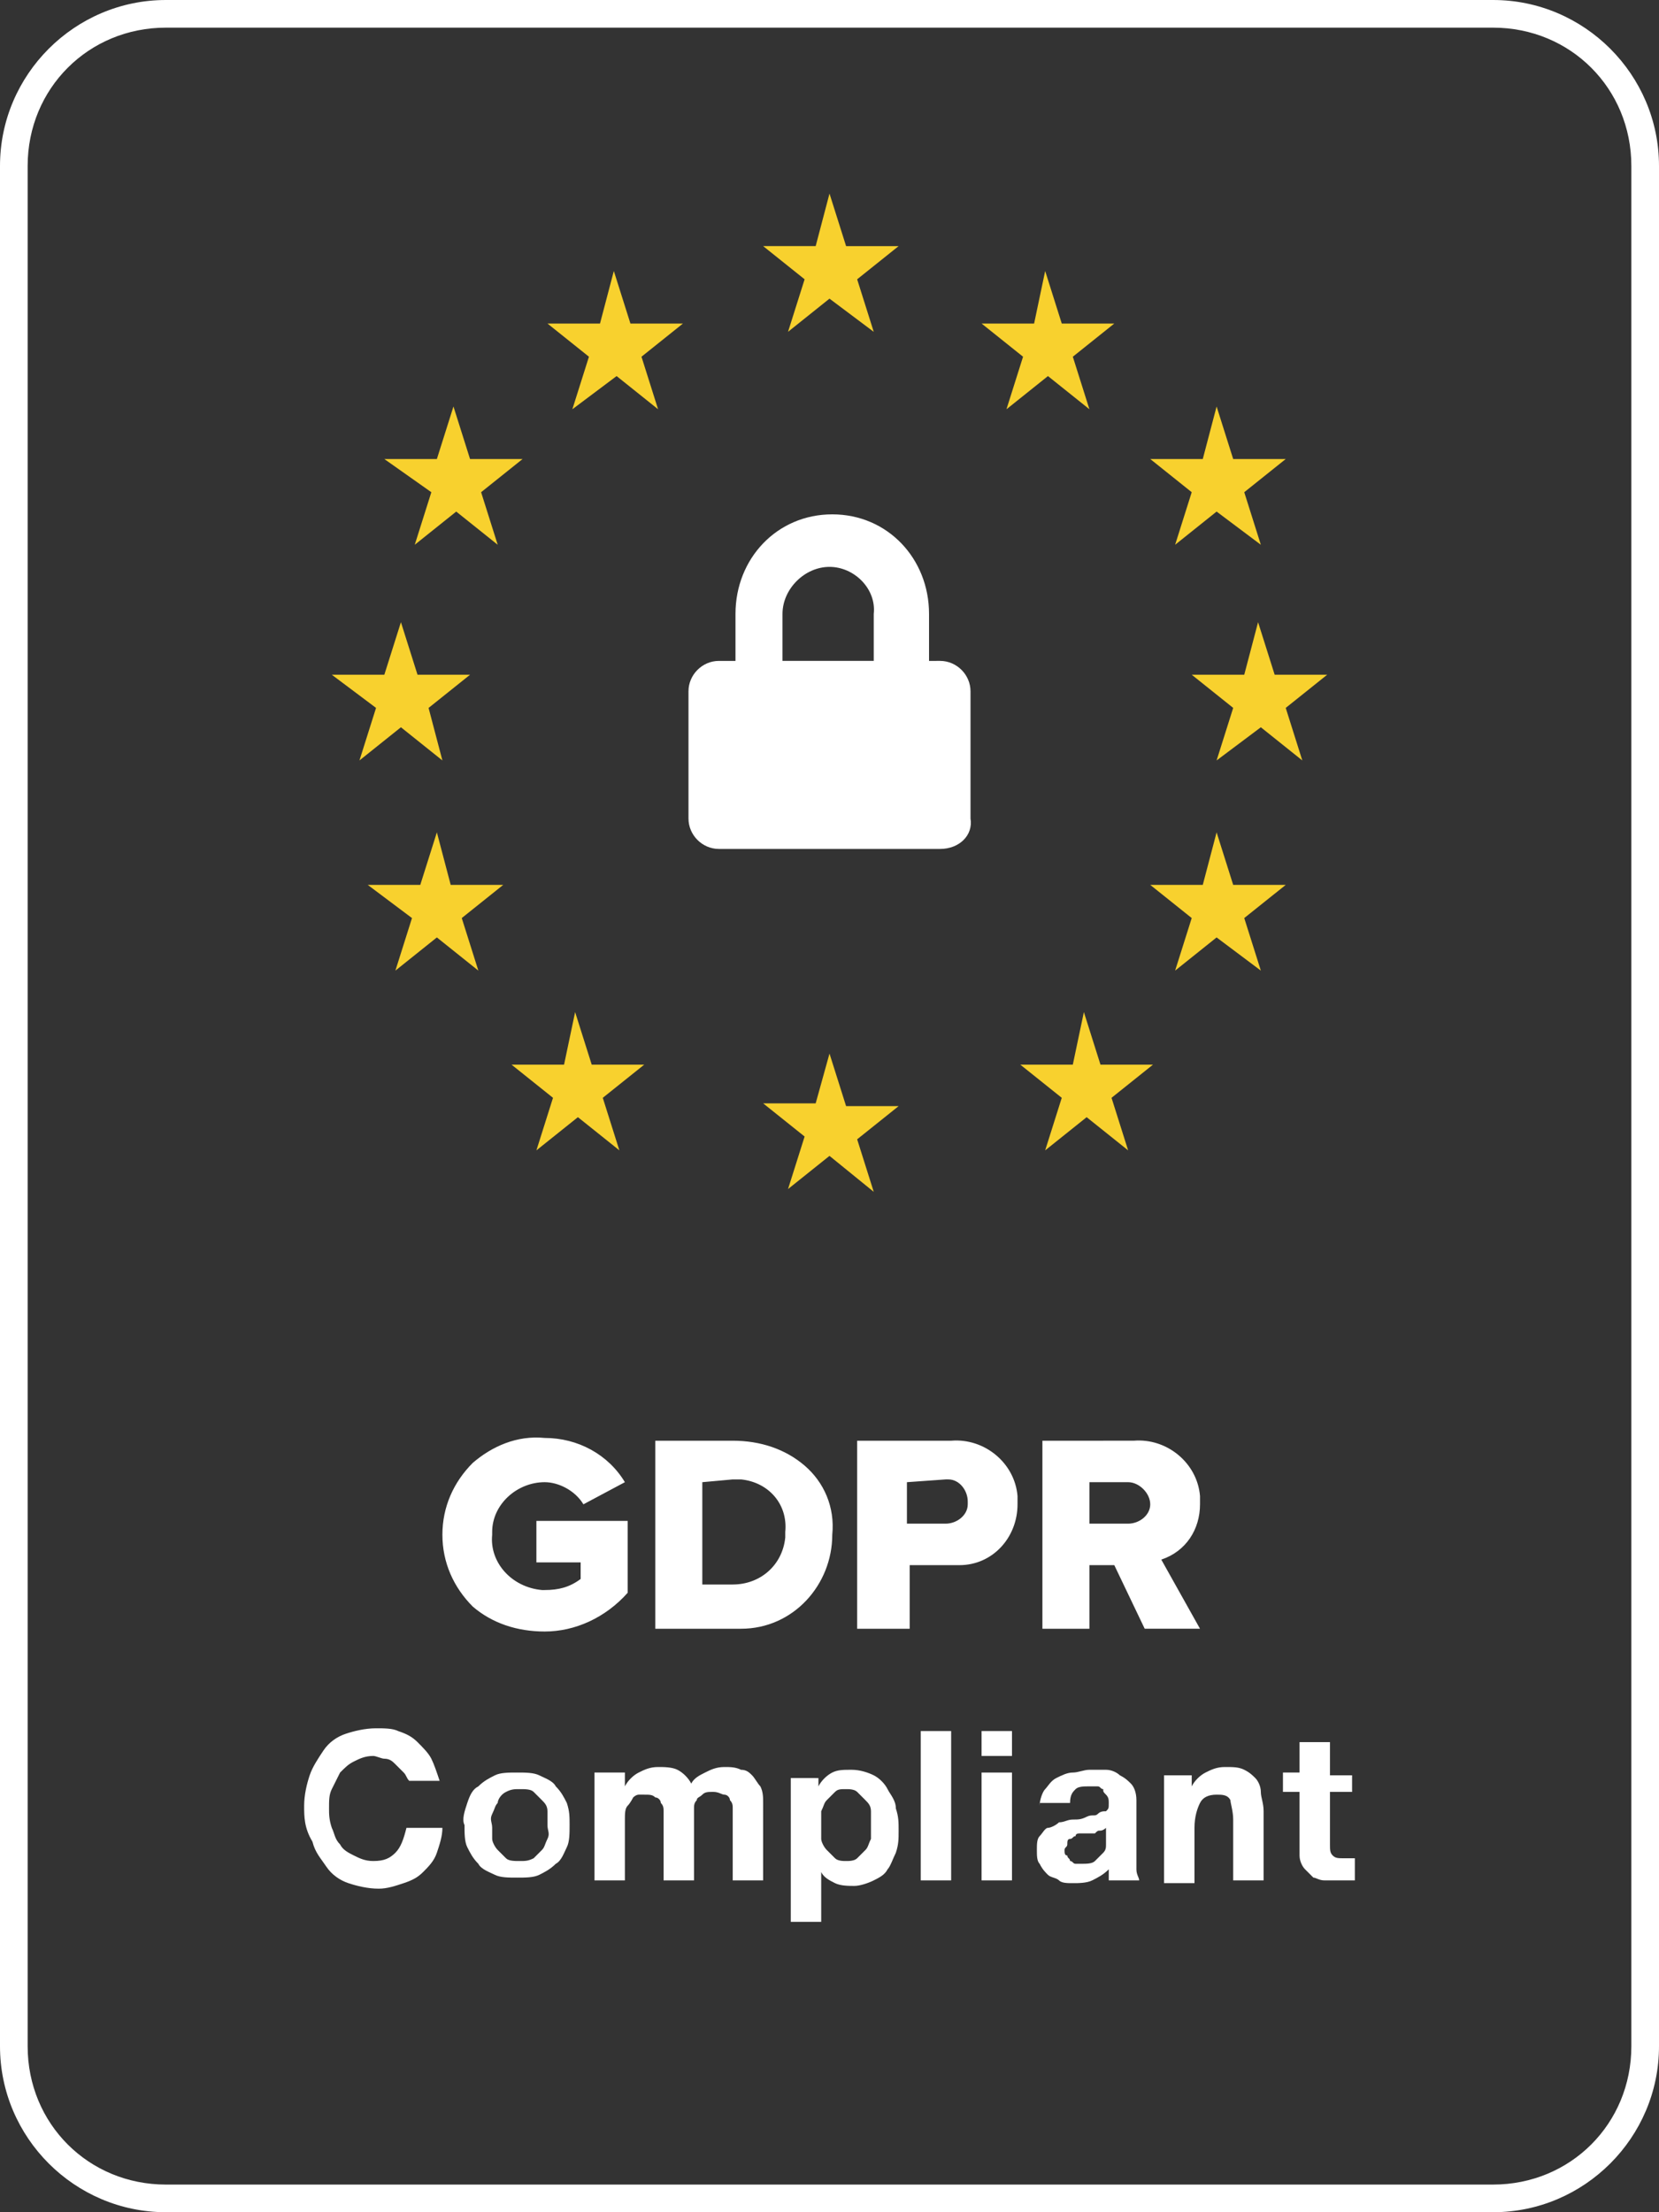 <?xml version="1.0" encoding="utf-8"?>
<!-- Generator: Adobe Illustrator 23.0.4, SVG Export Plug-In . SVG Version: 6.00 Build 0)  -->
<svg version="1.1" id="Layer_1" xmlns="http://www.w3.org/2000/svg" xmlns:xlink="http://www.w3.org/1999/xlink" x="0px" y="0px"
	 viewBox="0 0 60 80" style="enable-background:new 0 0 60 80;" xml:space="preserve">
<rect x="0" y="0" width="60" height="80" fill="#333333" stroke="none"/>
<style type="text/css">
	.st0{fill:#FFFFFF;}
	.st1{fill:none;stroke:#FFFFFF;stroke-miterlimit:10;}
	.st2{fill:#F8D12E;}
	.st3{enable-background:new    ;}
</style>
<g>
	<g id="Rectangle_">
		<g>
			<path class="st0" d="M54,1c2.8,0,5,2.2,5,5v68c0,2.8-2.2,5-5,5H6c-2.8,0-5-2.2-5-5V6c0-2.8,2.2-5,5-5H54 M54,0H6C2.7,0,0,2.7,0,6
				v68c0,3.3,2.7,6,6,6h48c3.3,0,6-2.7,6-6V6C60,2.7,57.3,0,54,0L54,0z"/>
		</g>
		<path class="st1" d="M0,0"/>
	</g>
	<g id="Lock" transform="translate(12 7)">
		<path id="Shape" class="st0" d="M22,23.7H14c-0.6,0-1.1-0.5-1.1-1.1V18c0-0.6,0.5-1.1,1.1-1.1h0.6v-1.7c0-2,1.5-3.6,3.5-3.6
			c2,0,3.5,1.6,3.5,3.6v1.7H22c0.6,0,1.1,0.5,1.1,1.1v4.6C23.2,23.2,22.7,23.7,22,23.7z M18,13.5c-0.9,0-1.7,0.8-1.7,1.7v1.7h3.3
			v-1.7C19.7,14.3,18.9,13.5,18,13.5z"/>
		<g id="Group">
			<path id="Shape-2" class="st2" d="M18,0l0.6,1.9h1.9l-1.5,1.2l0.6,1.9L18,3.8l-1.5,1.2l0.6-1.9l-1.5-1.2h1.9L18,0z"/>
			<path id="Shape-3" class="st2" d="M18,31.1l0.6,1.9h1.9l-1.5,1.2l0.6,1.9L18,34.8L16.5,36l0.6-1.9l-1.5-1.2h1.9L18,31.1z"/>
			<path id="Shape-4" class="st2" d="M25.8,2.8l0.6,1.9h1.9l-1.5,1.2l0.6,1.9l-1.5-1.2l-1.5,1.2l0.6-1.9l-1.5-1.2h1.9L25.8,2.8z"/>
			<path id="Shape-5" class="st2" d="M32,23.1l0.6,1.9h1.9L33,26.2l0.6,1.9L32,26.9l-1.5,1.2l0.6-1.9L29.6,25h1.9L32,23.1z"/>
			<path id="Shape-6" class="st2" d="M33.5,15.5l0.6,1.9H36l-1.5,1.2l0.6,1.9l-1.5-1.2L32,20.5l0.6-1.9l-1.5-1.2h1.9L33.5,15.5z"/>
			<path id="Shape-7" class="st2" d="M2.5,15.5l0.6,1.9h1.9l-1.5,1.2L4,20.5l-1.5-1.2l-1.5,1.2l0.6-1.9L0,17.4h1.9L2.5,15.5z"/>
			<path id="Shape-8" class="st2" d="M3.8,23.1L4.3,25h1.9l-1.5,1.2l0.6,1.9l-1.5-1.2l-1.5,1.2l0.6-1.9L1.3,25h1.9L3.8,23.1z"/>
			<path id="Shape-9" class="st2" d="M32,7.7l0.6,1.9h1.9L33,10.8l0.6,1.9L32,11.5l-1.5,1.2l0.6-1.9l-1.5-1.2h1.9L32,7.7z"/>
			<path id="Shape-10" class="st2" d="M4.4,7.7L5,9.6h1.9l-1.5,1.2l0.6,1.9l-1.5-1.2l-1.5,1.2l0.6-1.9L1.9,9.6h1.9L4.4,7.7z"/>
			<path id="Shape-11" class="st2" d="M27.2,29.6l0.6,1.9h1.9l-1.5,1.2l0.6,1.9l-1.5-1.2l-1.5,1.2l0.6-1.9l-1.5-1.2h1.9L27.2,29.6z"
				/>
			<path id="Shape-12" class="st2" d="M10.2,2.8l0.6,1.9h1.9l-1.5,1.2l0.6,1.9l-1.5-1.2L8.7,7.8l0.6-1.9L7.8,4.7h1.9L10.2,2.8z"/>
			<path id="Shape-13" class="st2" d="M8.8,29.6l0.6,1.9h1.9l-1.5,1.2l0.6,1.9l-1.5-1.2l-1.5,1.2l0.6-1.9l-1.5-1.2h1.9L8.8,29.6z"/>
		</g>
	</g>
	<path id="GDPR" class="st0" d="M19.7,59c-1,0-1.9-0.3-2.6-0.9c-0.7-0.7-1.1-1.6-1.1-2.6c0-1,0.4-1.9,1.1-2.6c0.7-0.6,1.6-1,2.6-0.9
		c1.2,0,2.3,0.6,2.9,1.6l-1.5,0.8c-0.3-0.5-0.9-0.8-1.4-0.8c-1,0-1.9,0.8-1.9,1.8c0,0,0,0.1,0,0.1c-0.1,1,0.7,1.9,1.8,2
		c0,0,0.1,0,0.1,0c0.5,0,0.9-0.1,1.3-0.4v-0.6h-1.6V55h3.3v2.6C21.9,58.5,20.8,59,19.7,59z M39.4,58.9h-1.7v-6.8H41
		c1.2-0.1,2.3,0.8,2.4,2c0,0.1,0,0.2,0,0.3c0,0.9-0.5,1.7-1.4,2l1.4,2.5h-2l-1.1-2.3h-0.9V58.9L39.4,58.9z M39.4,53.6v1.5h1.4
		c0.4,0,0.8-0.3,0.8-0.7c0,0,0,0,0,0c0-0.4-0.4-0.8-0.8-0.8c0,0,0,0,0,0L39.4,53.6L39.4,53.6z M32.8,58.9h-1.8v-6.8h3.4
		c1.2-0.1,2.3,0.8,2.4,2c0,0.1,0,0.2,0,0.3c0,1.2-0.9,2.2-2.1,2.2c-0.1,0-0.2,0-0.2,0h-1.6V58.9L32.8,58.9z M32.8,53.6v1.5h1.4
		c0.4,0,0.8-0.3,0.8-0.7c0,0,0,0,0-0.1c0-0.4-0.3-0.8-0.7-0.8c0,0,0,0-0.1,0L32.8,53.6L32.8,53.6z M26.6,58.9h-2.9v-6.8h2.8
		c1,0,1.9,0.3,2.6,0.9c0.7,0.6,1.1,1.5,1,2.5c0,1.8-1.4,3.4-3.3,3.4C26.8,58.9,26.7,58.9,26.6,58.9L26.6,58.9z M25.4,53.6v3.7h1.1
		c1,0,1.8-0.7,1.9-1.7c0-0.1,0-0.1,0-0.2c0.1-1-0.6-1.8-1.6-1.9c-0.1,0-0.2,0-0.3,0L25.4,53.6z"/>
	<g class="st3">
		<path class="st0" d="M14.6,64.1c-0.1-0.1-0.2-0.2-0.3-0.3s-0.2-0.2-0.4-0.2c-0.1,0-0.3-0.1-0.4-0.1c-0.3,0-0.5,0.1-0.7,0.2
			c-0.2,0.1-0.3,0.2-0.5,0.4c-0.1,0.2-0.2,0.4-0.3,0.6c-0.1,0.2-0.1,0.4-0.1,0.7c0,0.2,0,0.4,0.1,0.7c0.1,0.2,0.1,0.4,0.3,0.6
			c0.1,0.2,0.3,0.3,0.5,0.4c0.2,0.1,0.4,0.2,0.7,0.2c0.4,0,0.6-0.1,0.8-0.3s0.3-0.5,0.4-0.9H16c0,0.3-0.1,0.6-0.2,0.9
			c-0.1,0.3-0.3,0.5-0.5,0.7c-0.2,0.2-0.4,0.3-0.7,0.4c-0.3,0.1-0.6,0.2-0.9,0.2c-0.4,0-0.8-0.1-1.1-0.2c-0.3-0.1-0.6-0.3-0.8-0.6
			s-0.4-0.5-0.5-0.9C11,66.1,11,65.7,11,65.3c0-0.4,0.1-0.8,0.2-1.1c0.1-0.3,0.3-0.6,0.5-0.9s0.5-0.5,0.8-0.6
			c0.3-0.1,0.7-0.2,1.1-0.2c0.3,0,0.6,0,0.8,0.1c0.3,0.1,0.5,0.2,0.7,0.4c0.2,0.2,0.4,0.4,0.5,0.6c0.1,0.2,0.2,0.5,0.3,0.8h-1.1
			C14.7,64.3,14.7,64.2,14.6,64.1z"/>
		<path class="st0" d="M16.9,65.2c0.1-0.3,0.2-0.5,0.4-0.6c0.2-0.2,0.4-0.3,0.6-0.4s0.5-0.1,0.8-0.1c0.3,0,0.6,0,0.8,0.1
			s0.5,0.2,0.6,0.4c0.2,0.2,0.3,0.4,0.4,0.6c0.1,0.3,0.1,0.5,0.1,0.8c0,0.3,0,0.6-0.1,0.8c-0.1,0.2-0.2,0.5-0.4,0.6
			c-0.2,0.2-0.4,0.3-0.6,0.4s-0.5,0.1-0.8,0.1c-0.3,0-0.6,0-0.8-0.1s-0.5-0.2-0.6-0.4c-0.2-0.2-0.3-0.4-0.4-0.6
			c-0.1-0.2-0.1-0.5-0.1-0.8C16.7,65.8,16.8,65.5,16.9,65.2z M17.8,66.5c0,0.1,0.1,0.3,0.2,0.4c0.1,0.1,0.2,0.2,0.3,0.3
			c0.1,0.1,0.3,0.1,0.5,0.1c0.2,0,0.3,0,0.5-0.1c0.1-0.1,0.2-0.2,0.3-0.3c0.1-0.1,0.1-0.2,0.2-0.4s0-0.3,0-0.5c0-0.2,0-0.3,0-0.5
			s-0.1-0.3-0.2-0.4s-0.2-0.2-0.3-0.3s-0.3-0.1-0.5-0.1c-0.2,0-0.3,0-0.5,0.1S18,65.1,18,65.2c-0.1,0.1-0.1,0.2-0.2,0.4s0,0.3,0,0.5
			C17.8,66.2,17.8,66.4,17.8,66.5z"/>
		<path class="st0" d="M22.6,64.1v0.5h0c0.1-0.2,0.3-0.4,0.5-0.5c0.2-0.1,0.4-0.2,0.7-0.2c0.2,0,0.5,0,0.7,0.1
			c0.2,0.1,0.4,0.3,0.5,0.5c0.1-0.2,0.3-0.3,0.5-0.4c0.2-0.1,0.4-0.2,0.7-0.2c0.2,0,0.4,0,0.6,0.1c0.2,0,0.3,0.1,0.4,0.2
			c0.1,0.1,0.2,0.3,0.3,0.4c0.1,0.2,0.1,0.4,0.1,0.6V68h-1.1v-2.2c0-0.1,0-0.3,0-0.4c0-0.1,0-0.2-0.1-0.3c0-0.1-0.1-0.2-0.2-0.2
			s-0.2-0.1-0.4-0.1s-0.3,0-0.4,0.1c-0.1,0.1-0.2,0.1-0.2,0.2c-0.1,0.1-0.1,0.2-0.1,0.3c0,0.1,0,0.2,0,0.4V68h-1.1v-2.2
			c0-0.1,0-0.2,0-0.3c0-0.1,0-0.2-0.1-0.3c0-0.1-0.1-0.2-0.2-0.2c-0.1-0.1-0.2-0.1-0.4-0.1c-0.1,0-0.1,0-0.2,0
			c-0.1,0-0.2,0.1-0.2,0.1s-0.1,0.2-0.2,0.3c-0.1,0.1-0.1,0.3-0.1,0.5V68h-1.1v-3.9H22.6z"/>
		<path class="st0" d="M29.6,64.1v0.5h0c0.1-0.2,0.3-0.4,0.5-0.5c0.2-0.1,0.4-0.1,0.7-0.1c0.3,0,0.6,0.1,0.8,0.2
			c0.2,0.1,0.4,0.3,0.5,0.5c0.1,0.2,0.3,0.4,0.3,0.7c0.1,0.3,0.1,0.5,0.1,0.8c0,0.3,0,0.5-0.1,0.8c-0.1,0.2-0.2,0.5-0.3,0.6
			c-0.1,0.2-0.3,0.3-0.5,0.4c-0.2,0.1-0.5,0.2-0.7,0.2c-0.2,0-0.5,0-0.7-0.1c-0.2-0.1-0.4-0.2-0.5-0.4h0v1.8h-1.1v-5.2H29.6z
			 M31,67.2c0.1-0.1,0.2-0.2,0.3-0.3c0.1-0.1,0.1-0.2,0.2-0.4c0-0.2,0-0.3,0-0.5c0-0.2,0-0.3,0-0.5c0-0.2-0.1-0.3-0.2-0.4
			c-0.1-0.1-0.2-0.2-0.3-0.3c-0.1-0.1-0.3-0.1-0.4-0.1c-0.2,0-0.3,0-0.4,0.1c-0.1,0.1-0.2,0.2-0.3,0.3c-0.1,0.1-0.1,0.2-0.2,0.4
			c0,0.2,0,0.3,0,0.5c0,0.2,0,0.3,0,0.5c0,0.1,0.1,0.3,0.2,0.4s0.2,0.2,0.3,0.3c0.1,0.1,0.3,0.1,0.4,0.1
			C30.7,67.3,30.9,67.3,31,67.2z"/>
		<path class="st0" d="M34.4,62.6V68h-1.1v-5.4H34.4z"/>
		<path class="st0" d="M35.5,63.5v-0.9h1.1v0.9H35.5z M36.6,64.1V68h-1.1v-3.9H36.6z"/>
		<path class="st0" d="M37.6,65.3c0-0.2,0.1-0.5,0.2-0.6s0.2-0.3,0.4-0.4c0.2-0.1,0.4-0.2,0.6-0.2c0.2,0,0.4-0.1,0.6-0.1
			c0.2,0,0.4,0,0.6,0c0.2,0,0.4,0.1,0.5,0.2c0.2,0.1,0.3,0.2,0.4,0.3s0.2,0.3,0.2,0.6v2c0,0.2,0,0.3,0,0.5c0,0.2,0.1,0.3,0.1,0.4
			h-1.1c0-0.1,0-0.1,0-0.2c0-0.1,0-0.1,0-0.2c-0.2,0.2-0.4,0.3-0.6,0.4c-0.2,0.1-0.5,0.1-0.7,0.1c-0.2,0-0.4,0-0.5-0.1
			s-0.3-0.1-0.4-0.2c-0.1-0.1-0.2-0.2-0.3-0.4c-0.1-0.1-0.1-0.3-0.1-0.5c0-0.2,0-0.4,0.1-0.5c0.1-0.1,0.2-0.3,0.3-0.3
			s0.3-0.1,0.4-0.2c0.2,0,0.3-0.1,0.5-0.1c0.2,0,0.3,0,0.5-0.1s0.3,0,0.4-0.1s0.2-0.1,0.3-0.1c0.1-0.1,0.1-0.1,0.1-0.3
			c0-0.1,0-0.2-0.1-0.3s-0.1-0.1-0.1-0.2c-0.1,0-0.1-0.1-0.2-0.1c-0.1,0-0.2,0-0.3,0c-0.2,0-0.4,0-0.5,0.1c-0.1,0.1-0.2,0.2-0.2,0.5
			H37.6z M40,66.1c0,0-0.1,0.1-0.2,0.1s-0.1,0-0.2,0.1c-0.1,0-0.2,0-0.2,0s-0.2,0-0.3,0c-0.1,0-0.2,0-0.2,0.1
			c-0.1,0-0.1,0.1-0.2,0.1c-0.1,0-0.1,0.1-0.1,0.2c0,0.1-0.1,0.1-0.1,0.2c0,0.1,0,0.2,0.1,0.2c0,0.1,0.1,0.1,0.1,0.2
			c0.1,0,0.1,0.1,0.2,0.1s0.2,0,0.2,0c0.2,0,0.4,0,0.5-0.1c0.1-0.1,0.2-0.2,0.3-0.3c0.1-0.1,0.1-0.2,0.1-0.3c0-0.1,0-0.2,0-0.2V66.1
			z"/>
		<path class="st0" d="M43.1,64.1v0.5h0c0.1-0.2,0.3-0.4,0.5-0.5s0.4-0.2,0.7-0.2c0.3,0,0.5,0,0.7,0.1s0.3,0.2,0.4,0.3
			s0.2,0.3,0.2,0.5s0.1,0.4,0.1,0.7V68h-1.1v-2.2c0-0.3-0.1-0.6-0.1-0.7c-0.1-0.2-0.3-0.2-0.5-0.2c-0.3,0-0.5,0.1-0.6,0.3
			s-0.2,0.5-0.2,0.9v2h-1.1v-3.9H43.1z"/>
		<path class="st0" d="M48.9,64.1v0.7h-0.8v1.9c0,0.2,0,0.3,0.1,0.4c0.1,0.1,0.2,0.1,0.4,0.1c0.1,0,0.1,0,0.2,0s0.1,0,0.2,0V68
			c-0.1,0-0.2,0-0.3,0s-0.2,0-0.3,0c-0.2,0-0.3,0-0.5,0s-0.3-0.1-0.4-0.1c-0.1-0.1-0.2-0.2-0.3-0.3S47,67.3,47,67.1v-2.3h-0.6v-0.7
			H47V63h1.1v1.2H48.9z"/>
	</g>
</g>
</svg>
